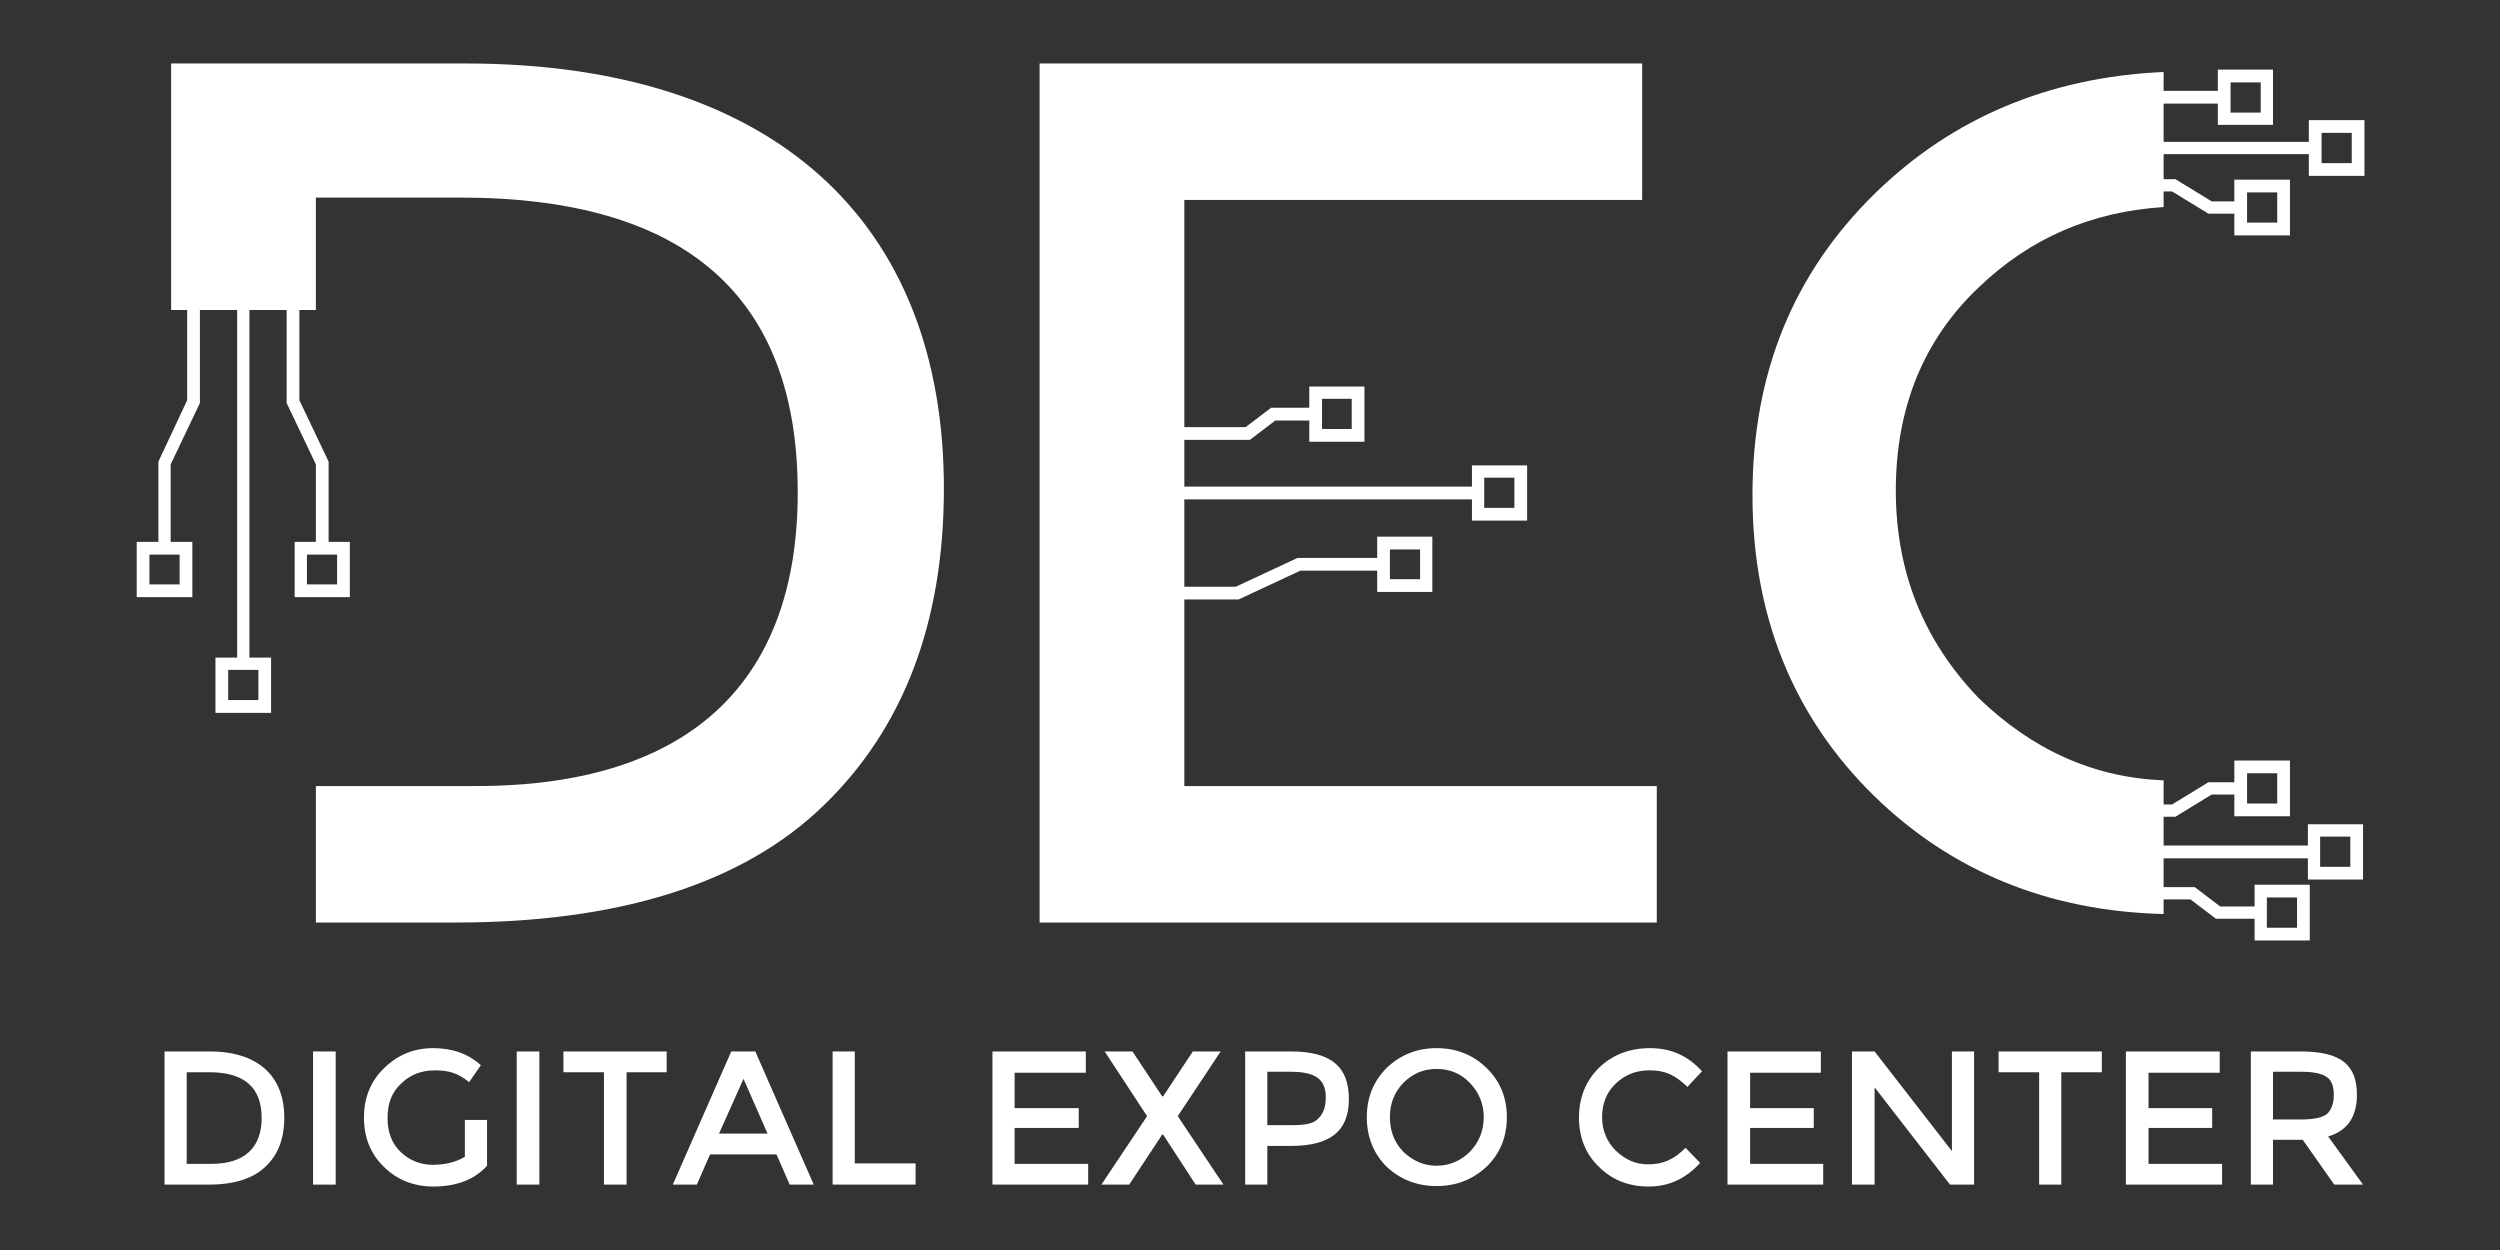 <svg xmlns="http://www.w3.org/2000/svg" width="512" height="256" viewBox="0 0 512 256" fill="none"><rect x="0" y="0" width="512" height="256" fill="#333333" stroke="none"/><path fill-rule="evenodd" clip-rule="evenodd" d="M475.455 27.218V33.408H481.635V27.218H475.455ZM484.242 36.019V24.606H472.848V29.055H443.108V21.221H454.212V24.316V25.574H465.509V14.257H454.212V18.61H443.108V14.741C419.644 15.805 399.946 24.123 384.207 39.404C367.309 55.847 358.908 76.352 358.908 101.402C358.908 126.259 367.309 146.764 383.724 162.916C399.656 178.488 419.547 186.612 443.108 187.193V184.194H448.612L453.826 188.16H461.744V191.255V192.609H473.041V181.196H461.744V185.645H454.695L449.481 181.68H443.108V175.78H472.655V178.778V180.132H483.952V168.816H472.655V173.168H443.108V167.268H445.522L452.957 162.722H457.592V165.818V167.172H468.985V155.759H457.592V160.208H452.281L444.846 164.754H443.108V159.821C428.72 159.241 416.168 153.534 405.16 142.895C393.959 131.192 388.262 117.167 388.262 100.435C388.262 83.509 393.959 69.484 405.353 58.748C415.781 48.786 428.238 43.37 443.108 42.403V39.211H444.846L452.281 43.757H457.592V46.852V48.206H468.985V36.793H457.592V41.242H452.957L445.522 36.696H443.108V31.57H472.848V34.665V36.019H484.242ZM336.313 13H212.911V188.934H339.307V160.982H242.554V122.777H253.659L266.308 116.877H282.047V119.972V121.23H293.344V109.913H282.047V114.266H265.729L253.079 120.166H242.554V102.273H301.455V105.368V106.625H312.753V95.309H301.455V99.661H242.554V90.086H255.976L261.19 86.12H268.143V89.215V90.473H279.44V79.156H268.143V83.509H260.321L255.107 87.474H242.554V40.952H336.313V13ZM95.302 13H35.049V63.488H38.332V81.961L32.442 94.535V110.977H29.352H28V122.294H39.394V110.977H34.952V95.115L40.939 82.542V63.488H48.567V134.674H45.477H44.125V145.99H55.519V134.674H51.078V63.488H58.706V82.542L64.692 95.115V110.977H61.603H60.347V122.294H71.645V110.977H67.3V94.535L61.313 81.961V63.488H64.692V40.468H94.336C140.298 40.468 163.376 60.586 163.376 100.822C163.376 140.38 140.491 160.982 97.523 160.982H64.692V188.934H93.274C127.166 188.934 152.368 180.809 168.687 164.947C185.005 149.182 193.309 127.516 193.309 100.048C193.309 45.498 158.644 13 95.302 13ZM69.038 113.589H62.858V119.682H69.038V113.589ZM36.787 113.589H30.607V119.682H36.787V113.589ZM52.912 137.188H46.733V143.379H52.912V137.188ZM303.966 97.823V104.013H310.146V97.823H303.966ZM270.75 81.671V87.861H276.833V81.671H270.75ZM284.654 112.525V118.618H290.834V112.525H284.654ZM460.199 39.404V45.595H466.378V39.404H460.199ZM456.819 16.869V23.059H462.999V16.869H456.819ZM475.165 171.331V177.521H481.345V171.331H475.165ZM464.254 183.807V189.998H470.434V183.807H464.254ZM460.199 158.37V164.56H466.378V158.37H460.199Z" fill="white"></path><path d="M42.677 242.613C47.988 242.613 51.85 241.356 54.361 238.938C56.968 236.52 58.223 233.135 58.223 228.879C58.223 220.368 52.816 215.338 42.967 215.338H33.697V242.613H42.677ZM53.588 228.976C53.588 235.069 50.016 238.357 43.353 238.357H38.235V219.594H42.87C50.016 219.594 53.588 222.689 53.588 228.976ZM64.113 215.338V242.613H68.748V215.338H64.113ZM95.205 229.363V236.907C93.467 237.971 91.246 238.551 88.639 238.551C86.129 238.551 83.908 237.68 82.073 235.939C80.239 234.199 79.369 231.877 79.369 228.976C79.369 225.977 80.239 223.656 82.17 221.915C84.004 220.077 86.322 219.207 89.122 219.207C91.922 219.207 93.853 219.787 96.074 221.625L98.488 218.143C95.881 215.822 92.695 214.661 88.736 214.661C84.777 214.661 81.494 216.015 78.694 218.723C75.893 221.431 74.541 224.817 74.541 228.879C74.541 232.941 75.893 236.326 78.597 238.938C81.301 241.646 84.777 243 88.736 243C93.564 243 97.233 241.549 99.743 238.744V229.363H95.205ZM105.827 215.338V242.613H110.461V215.338H105.827ZM128.325 219.594H136.532V215.338H115.386V219.594H123.69V242.613H128.325V219.594ZM145.416 236.423H159.031L161.734 242.613H166.659L154.686 215.338H149.761L137.788 242.613H142.712L145.416 236.423ZM157.196 232.167H147.25L152.272 220.948L157.196 232.167ZM170.521 242.613H187.516V238.261H175.06V215.338H170.521V242.613ZM222.373 215.338H203.255V242.613H222.856V238.357H207.793V231.007H220.925V226.945H207.793V219.691H222.373V215.338ZM244.872 242.613H250.569L241.203 228.589L249.989 215.338H244.292L238.209 224.527H238.016L231.933 215.338H226.236L234.926 228.589L225.56 242.613H231.257L238.016 232.361H238.209L244.872 242.613ZM264.377 234.682C272.391 234.682 276.253 231.684 276.253 225.107C276.253 218.433 272.584 215.338 264.377 215.338H255.01V242.613H259.549V234.682H264.377ZM264.28 219.497C269.301 219.497 271.522 220.948 271.522 224.72C271.522 226.654 271.039 228.008 270.074 228.976C269.205 230.04 267.467 230.426 264.956 230.426H259.549V219.497H264.28ZM301.069 221.818C302.904 223.753 303.869 226.074 303.869 228.782C303.869 231.587 302.904 233.908 301.069 235.843C299.235 237.68 296.917 238.744 294.213 238.744C291.51 238.744 289.289 237.68 287.358 235.843C285.523 233.908 284.654 231.587 284.654 228.782C284.654 226.074 285.523 223.753 287.358 221.818C289.289 219.884 291.51 218.917 294.213 218.917C296.917 218.917 299.235 219.884 301.069 221.818ZM304.449 238.938C307.249 236.23 308.601 232.844 308.601 228.782C308.601 224.817 307.249 221.431 304.449 218.723C301.649 216.015 298.269 214.661 294.213 214.661C290.255 214.661 286.778 216.015 283.978 218.723C281.275 221.431 279.923 224.817 279.923 228.782C279.923 232.844 281.275 236.23 283.978 238.938C286.778 241.549 290.158 242.903 294.213 242.903C298.269 242.903 301.649 241.549 304.449 238.938ZM337.472 238.454C334.961 238.454 332.837 237.487 330.906 235.649C329.071 233.812 328.106 231.49 328.106 228.782C328.106 225.977 329.071 223.656 330.906 221.915C332.837 220.077 335.058 219.207 337.858 219.207C340.948 219.207 342.976 220.077 345.583 222.592L348.576 219.4C345.679 216.209 342.203 214.661 337.955 214.661C333.706 214.661 330.23 216.015 327.43 218.723C324.726 221.431 323.374 224.817 323.374 228.879C323.374 232.941 324.726 236.326 327.43 238.938C330.133 241.646 333.513 243 337.665 243C341.817 243 345.293 241.356 348.19 238.164L345.197 235.069C342.783 237.487 340.658 238.454 337.472 238.454ZM372.909 215.338H353.79V242.613H373.392V238.357H358.425V231.007H371.461V226.945H358.425V219.691H372.909V215.338ZM399.753 215.338V235.746L383.917 215.338H379.282V242.613H383.917V222.689L399.366 242.613H404.291V215.338H399.753ZM422.154 219.594H430.458V215.338H409.312V219.594H417.616V242.613H422.154V219.594ZM454.598 215.338H435.383V242.613H455.081V238.357H440.018V231.007H453.053V226.945H440.018V219.691H454.598V215.338ZM482.697 224.236C482.697 218.046 479.414 215.338 471.11 215.338H460.971V242.613H465.509V233.425H471.593L478.062 242.613H483.952L476.807 232.748C480.766 231.587 482.697 228.685 482.697 224.236ZM471.399 219.497C473.813 219.497 475.551 219.884 476.517 220.561C477.483 221.238 477.965 222.399 477.965 224.236C477.965 225.977 477.483 227.235 476.614 228.105C475.648 228.879 473.91 229.266 471.303 229.266H465.509V219.497H471.399Z" fill="white"></path></svg>